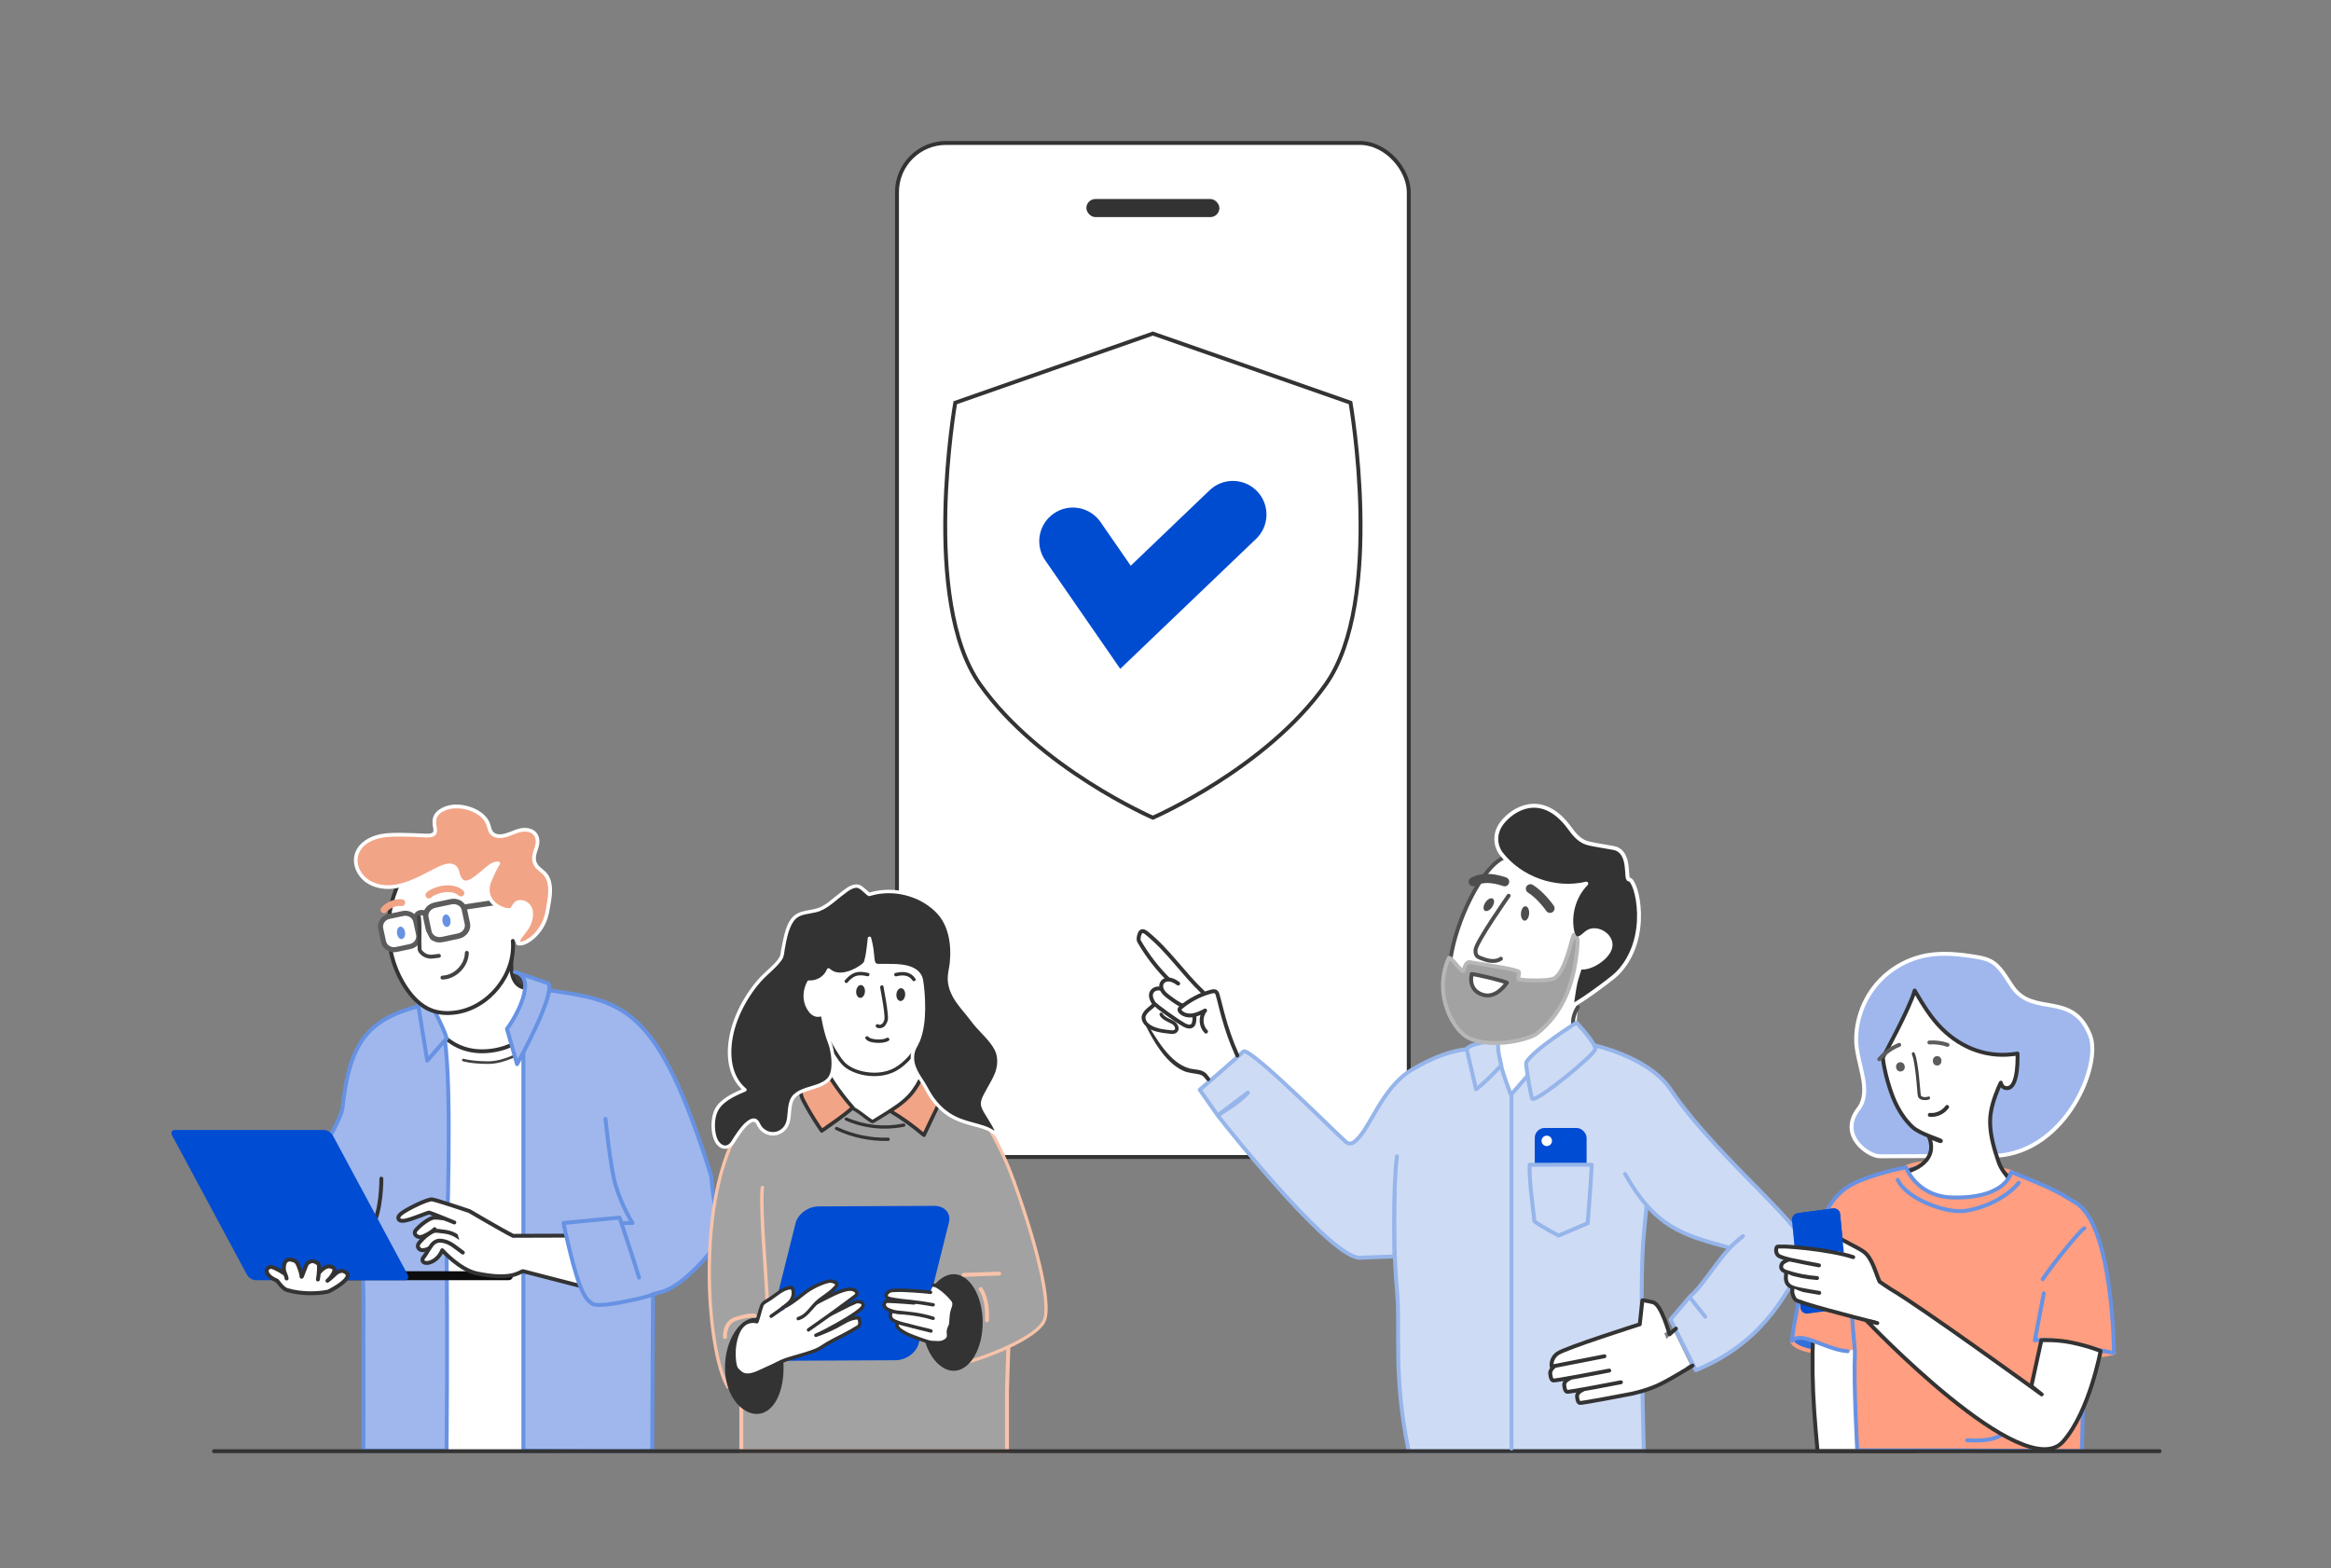 <?xml version="1.0" encoding="UTF-8"?>
<svg id="Layer_1" data-name="Layer 1" xmlns="http://www.w3.org/2000/svg" viewBox="0 0 1786.36 1201.9">
  <rect x="0" y="0" width="1786.36" height="1201.9" fill="#808080" stroke="none"/>
  <defs>
    <style>
      .cls-1 {
        fill: #004cd1;
      }

      .cls-2, .cls-3, .cls-4 {
        stroke: #4d4d4d;
      }

      .cls-2, .cls-3, .cls-4, .cls-5, .cls-6, .cls-7, .cls-8, .cls-9, .cls-10, .cls-11, .cls-12, .cls-13, .cls-14, .cls-15, .cls-16, .cls-17, .cls-18, .cls-19, .cls-20, .cls-21, .cls-22, .cls-23, .cls-24, .cls-25 {
        stroke-linecap: round;
        stroke-linejoin: round;
      }

      .cls-2, .cls-4, .cls-26, .cls-27, .cls-5, .cls-6, .cls-8, .cls-9, .cls-10, .cls-12, .cls-28, .cls-14, .cls-15, .cls-16, .cls-17, .cls-18, .cls-29, .cls-22, .cls-23, .cls-30, .cls-24, .cls-25 {
        stroke-width: 3px;
      }

      .cls-2, .cls-27, .cls-12, .cls-13, .cls-31, .cls-19, .cls-20, .cls-21, .cls-23, .cls-24 {
        fill: #fff;
      }

      .cls-3 {
        stroke-width: 7px;
      }

      .cls-3, .cls-4, .cls-7, .cls-8, .cls-10, .cls-11, .cls-14, .cls-15 {
        fill: none;
      }

      .cls-26 {
        stroke: #b7b7b7;
      }

      .cls-26, .cls-27, .cls-28, .cls-29, .cls-30 {
        stroke-miterlimit: 10;
      }

      .cls-26, .cls-28, .cls-32 {
        fill: #a2a2a2;
      }

      .cls-33 {
        fill: #6792e3;
      }

      .cls-27, .cls-5, .cls-15, .cls-17, .cls-24 {
        stroke: #333;
      }

      .cls-5, .cls-34, .cls-16 {
        fill: #ff9e80;
      }

      .cls-6 {
        fill: #3370da;
        stroke: #ff9e80;
      }

      .cls-7 {
        stroke: #f2a486;
        stroke-width: 5.17px;
      }

      .cls-8, .cls-16, .cls-18, .cls-30 {
        stroke: #6792e3;
      }

      .cls-9, .cls-13, .cls-29 {
        stroke: #fff;
      }

      .cls-9, .cls-35 {
        fill: #333;
      }

      .cls-10, .cls-11, .cls-20, .cls-21 {
        stroke: #5c5c5c;
      }

      .cls-11, .cls-20 {
        stroke-width: 4.13px;
      }

      .cls-12, .cls-28, .cls-14 {
        stroke: #f8c3aa;
      }

      .cls-13 {
        stroke-width: .74px;
      }

      .cls-36 {
        fill: #4d4d4d;
      }

      .cls-37 {
        fill: #5c5c5c;
      }

      .cls-17, .cls-18, .cls-29, .cls-30 {
        fill: #9fb7ed;
      }

      .cls-38 {
        fill: #0d0c0c;
      }

      .cls-19 {
        stroke-width: 2px;
      }

      .cls-19, .cls-23 {
        stroke: #424242;
      }

      .cls-39 {
        fill: #424242;
      }

      .cls-21 {
        stroke-width: 3.87px;
      }

      .cls-40 {
        fill: #004cd3;
      }

      .cls-41 {
        fill: #f2a486;
      }

      .cls-22 {
        fill: #cedbf5;
      }

      .cls-22, .cls-25 {
        stroke: #96b5ea;
      }

      .cls-42 {
        fill: #f8c3aa;
      }

      .cls-25 {
        fill: #b8ccd4;
      }
    </style>
  </defs>
  <path class="cls-6" d="M1541.32,898.29s-27.42-7.76-50.66-7.76-30.03,4.25-30.03,4.25l-17.83,26.2,100.76,9.62,19.23-4.01-21.46-28.3Z"/>
  <path class="cls-6" d="M1620.04,1036.96s-6.44,2.12-22.02,2.68c-15.58.56-19.93-2.34-19.93-2.34l-17.25-12.58,15.58-7.23,43.62,19.48Z"/>
  <path class="cls-6" d="M1433.4,1039.19l-42.52-3.12c-17.25-2.78-17.61-8.29-17.61-8.29,0,0,4.48-15.3,8.38-14.74,3.9.56,36.98,1.31,37.13,3.99s14.62,22.16,14.62,22.16Z"/>
  <path class="cls-29" d="M1440.18,886.3c-8.74-.47-31.5-16.05-15.94-36.39,10.92-14.27-1.94-35.55-1.78-53.51.14-15.17,5.72-30.24,15.51-41.84,9.79-11.6,23.7-19.64,38.63-22.33,12.29-2.21,24.93-.89,37.26,1.12,3.97.65,8,1.39,11.56,3.26,7.83,4.13,11.86,12.8,16.98,20.02,16.33,23.06,45.79,2.61,59.4,37.07,8.86,22.42-18.23,88.85-71.78,92.2l-89.85.4Z"/>
  <path class="cls-24" d="M1527.24,845.67c-3.15,10.93-3.6,22.45,4.59,45.57,6.16,17.38,47.14,47.05,47.14,47.05l-29.54,24-94.38-.47,4.41-63.15s27.5-5.75,18.76-27.57c0,0,9.1,4.28,9.21,3.43.1-.77-15.98-5.19-21.93-10.77-5.95-5.58-10.16-12.39-13.37-19.35-4.11-8.93-8.36-24.52-9.24-33.77,0,0,20.82-38.13,24.41-51.41,6.13,10.39,12.37,20.9,20.97,29.36,15.75,15.5,36.06,22.72,57.83,18.94,0,0,1.19,25.06-7.21,26.44-4.79.79-5.55-4.1-5.55-4.1,0,0-3.51,6.82-6.1,15.8Z"/>
  <g>
    <g>
      <path class="cls-31" d="M1477.99,841.62c-2.2.84-5.72.67-6.96-1.33-.62-1-1.58-25.17-4.81-32.61"/>
      <path class="cls-39" d="M1477.68,840.5c-1.51.54-3.53.74-4.95-.15-.28-.17-.51-.37-.7-.65-.03-.04.12.33.05.1-.06-.21-.08-.43-.12-.65,0,.06-.07-.57-.09-.81-.05-.47-.1-.94-.14-1.4-.11-1.14-.21-2.27-.31-3.41-.54-6.1-1.08-12.22-2.1-18.27-.47-2.77-1-5.57-2.11-8.16-.58-1.37-2.58-.19-2,1.17,1,2.34,1.43,4.98,1.85,7.47.56,3.29.95,6.61,1.3,9.93.32,3.04.58,6.08.85,9.13.16,1.78.17,3.69.59,5.44.8,3.37,5.96,3.41,8.49,2.51,1.4-.5.8-2.74-.62-2.24h0Z"/>
    </g>
    <ellipse class="cls-37" cx="1484.42" cy="813.05" rx="3.6" ry="3.32" transform="translate(630.86 2274.55) rotate(-88.42)"/>
    <ellipse class="cls-37" cx="1456.36" cy="817.81" rx="3.32" ry="3.56" transform="translate(-110.69 239.74) rotate(-9.07)"/>
    <path class="cls-15" d="M1478.9,854.53c5.07.5,10.34-1.91,13.26-6.08"/>
  </g>
  <path class="cls-10" d="M1478.57,799.05c4.7-.31,9.46.31,13.92,1.83"/>
  <path class="cls-10" d="M1455.46,800.87c-5.88,2.39-11.17,6.21-15.28,11.05"/>
  <path class="cls-27" d="M1511.7,990.95l-120.07-10.65c-4.19,62.96-2.98,86.53,1.27,132.03h76.19l42.61-121.38Z"/>
  <g>
    <polygon class="cls-34" points="1556.82 1065.19 1586.43 1017.49 1558.46 966.72 1427.2 1021.33 1426.65 1080.51 1501.62 1075.86 1556.82 1065.19"/>
    <path class="cls-16" d="M1415.95,1035.72c-9.56-.63-20.68-6.13-29.83-9.07-9.89-3.18-12.85,1.13-12.85,1.13,0,0,.75-7.68,1.51-11.57,4.72-24.39,8.54-49.55,17.83-72.45,10.22-25.2,17.91-33.35,36.34-40.21,16.22-6.04,31.69-8.77,31.69-8.77,0,0,8.06,22.65,36.2,23.11,41.51.68,44.49-19.6,44.49-19.6,0,0,24.8,10.08,30.22,12.76,10.16,5.03,8.87,4.76,18.96,10.68,29.03,17.07,29.53,115.23,29.53,115.23.01.32-18.35-3.61-29.1-6.24-19.56-4.79-28.01-3.56-31.53-3.47l6.87-35.92"/>
    <path class="cls-16" d="M1596.28,1049.08c.06,20.34-.29,61.17-1.13,63.15l-93.89-.55h-77.94s-2.87-50.42-1.82-74.55c.3-6.82-6.78-48.44.9-81.2"/>
    <path class="cls-16" d="M1565.4,980.53c8.64-12.85,28.88-37.76,31.92-39.03"/>
    <path class="cls-5" d="M1412.63,955.1c-1.66-5.86-4.95-11.14-9.3-14.96"/>
    <path class="cls-8" d="M1454.32,904.33c6.48,14.39,36.73,25.78,51.16,23.85,14.43-1.93,31.74-9.72,41.6-21.53"/>
    <path class="cls-16" d="M1552.36,1078.12c-4.81,10.16-12.07,19.46-21.81,23.42-7.27,2.96-15.25,2.71-23,2.42"/>
  </g>
  <g>
    <rect class="cls-24" x="687.4" y="109.57" width="392.21" height="777.23" rx="37.64" ry="37.64"/>
    <rect class="cls-35" x="832.54" y="152.54" width="101.94" height="13.86" rx="6.93" ry="6.93"/>
    <g>
      <g>
        <path class="cls-27" d="M883.51,626.75s-87.09-37.86-132.53-102.23c-45.44-64.37-18.93-215.83-18.93-215.83l151.46-53.01,151.46,53.01s26.51,151.46-18.93,215.83c-45.44,64.37-132.53,102.23-132.53,102.23Z"/>
        <path class="cls-35" d="M883.51,627.72c-.13,0-.26-.03-.39-.08-.22-.1-22.16-9.7-49.36-27.05-25.12-16.03-60.01-42.13-83.57-75.51-10.45-14.8-17.95-35.42-22.29-61.28-3.46-20.63-4.94-44.64-4.39-71.35.94-45.46,7.52-83.54,7.59-83.92.06-.34.3-.63.63-.75l151.46-53.01c.21-.07.43-.07.64,0l151.46,53.01c.33.12.57.4.63.75.07.38,6.65,38.46,7.59,83.92.55,26.72-.93,50.72-4.39,71.35-4.34,25.86-11.84,46.47-22.29,61.28-13.01,18.42-38.06,46.48-83.57,75.51-27.2,17.35-49.14,26.96-49.36,27.05-.12.05-.25.08-.39.08ZM732.9,309.41c-.81,4.86-6.59,40.77-7.46,83.1-.86,41.74,3.01,98.42,26.33,131.45,12.9,18.28,37.77,46.12,83,74.98,25.11,16.02,45.69,25.4,48.73,26.76,3.04-1.36,23.63-10.74,48.73-26.76,24.96-15.93,59.63-41.87,83-74.98,12.87-18.23,27.88-55.84,26.33-131.45-.87-42.33-6.65-78.24-7.46-83.1l-150.6-52.71-150.6,52.71Z"/>
      </g>
      <path class="cls-1" d="M858.52,512.69l-57.52-83.21c-8.1-11.71-5.17-27.77,6.54-35.86,11.71-8.1,27.76-5.17,35.86,6.54l23.14,33.48,60.44-57.86c10.28-9.84,26.6-9.49,36.44.8,9.84,10.28,9.49,26.6-.8,36.44l-104.12,99.66Z"/>
    </g>
  </g>
  <polygon class="cls-31" points="898.56 735.34 929.93 776.19 903.96 773.41 898.56 735.34"/>
  <polygon class="cls-31" points="1107.91 743.36 1126.15 689.39 1144.39 661.67 1164.81 650 1235.57 683.55 1246.51 725.13 1211.49 761.6 1199.76 799.04 1144.39 859.35 1129.8 813.39 1143.66 775.46 1107.91 743.36"/>
  <rect class="cls-31" x="614.17" y="776.67" width="132.19" height="116.75"/>
  <polygon class="cls-31" points="308.35 679.5 315.13 655.78 391.96 653.52 414.56 695.32 402.51 719.05 382.17 726.96 308.35 679.5"/>
  <g>
    <polygon class="cls-31" points="950.98 819.34 928.24 760.07 888.79 759.61 877.76 783.88 891.41 801.63 915.32 821.22 923.92 824.64 930.24 837.52 950.98 819.34"/>
    <g>
      <path class="cls-22" d="M1070.59,871.75c-1.3,18.64-4.12,72.53,0,117.53,2.78,30.41-3.23,64.41,9,123.16h180.17s-3.79-128.04-.1-165.47c3.77-38.26,8.36-86.31,8.36-86.31"/>
      <path class="cls-22" d="M1070.59,886.31c-3.23,22.2-2,76.74-2,76.74l-25.08.94c-20.31,4.28-100.62-96.57-110.33-109.03l23.07-17.46c-4.58,6.27-23.07,17.46-23.07,17.46l-13.78-19.67s24.97-21.33,33.78-29.52c7.4-.53,66.13,58.46,78.12,69.39,1.63,1.48,4.06,1.72,5.9.51,12.47-8.19,20.68-41.57,45.15-55.97,15.67-9.22,29.53-14.24,42.09-15.59,5-.53,24.11,1.98,24.78,6.97,1.29,9.69,8.7,28,8.7,28,7.39-7.97,30.42-36.91,40.84-40.02,10.35-3.09,62.93,8.38,81.39,35.84,37.04,55.1,112,111.13,104.4,127.09-18.13,38.06-39.11,69.3-84.92,88.27l-19.46-38.88,14.61-17.23,12.02,15.11-12.02-15.11c12.89-11.15,24.12-34.47,40.94-46.66l-10.38,8.86c-37.21-10.02-57.08-16.1-79.95-56.48"/>
      <g>
        <path class="cls-24" d="M890.39,758.36c-3.38-2.32-12.54.97-6.22,10.49,1.12,1.68,16.76,13.1,23.41,16.82,2.03,1.14,4.87,1.89,6.45.18.62-.67.89-1.58,1.06-2.47.48-2.42.4-4.94-.21-7.33"/>
        <path class="cls-24" d="M922.03,760.7c-15.55-14.75-26.65-32.14-43.35-45.57-1.21-.98-2.94-1.98-4.2-1.05-1.37,1.01-2.46,5.78-1.61,7.26,6.56,11.48,14.79,22,24.35,31.13"/>
        <path class="cls-24" d="M902.89,753.89c-1.87-1.31-3.86-2.58-6.11-2.98-2.25-.4-4.83.27-6.1,2.18-1.26,1.89-.9,4.51.28,6.45,1.18,1.94,3.04,3.36,4.86,4.73,2.63,1.98,6.93,5.21,10.01,6.36"/>
        <g>
          <path class="cls-31" d="M877.76,783.88c7.39,13.53,18.52,33.03,33.5,36.66,4.36,1.06,9.89.57,12.66,4.1l2.02,2.57"/>
          <path class="cls-35" d="M878.41,783.53c7.98,12.69,17.91,31.23,33.17,35.42,3.89.99,9.34.56,12.77,3.83.98.94,1.94,2.45,2.78,3.51,1.13,1.55-1.1,3.33-2.36,1.85,0,0-1.35-1.64-1.35-1.64-1.07-1.52-2.36-2.5-4.31-2.97-3.72-.9-8.78-.99-12.59-2.92-9.33-4.39-15.89-12.96-21.26-21.39-3.01-4.86-5.67-9.89-8.14-14.99-.38-.8.79-1.5,1.29-.7h0Z"/>
        </g>
        <path class="cls-24" d="M924.24,790.69c-4.23-4.14-4.55-11.62-.7-16.11-2.97,1.53-6.01,3.07-9.31,3.61s-6.97-.09-9.35-2.43c-.63-.62-1.19-1.51-.92-2.35.16-.49.56-.85.96-1.19,6.75-5.71,14.78-9.89,23.32-12.15,1.33-.35,2.95-.59,3.91.39.45.45.66,1.08.85,1.68,2.32,7.19,5.27,24.85,15.21,46.9"/>
        <g>
          <path class="cls-31" d="M884.19,770.37c-2.92,2.78-8.28,6.03-7.85,10.04.37,3.49,3.42,6.1,6.6,7.57,4.31,1.98,9.13,2.52,13.85,3.04,1.56.17,3.37.25,4.43-.9,1.55-1.69.17-4.46-1.63-5.9s-8.52-3.44-9.69-6.71"/>
          <path class="cls-35" d="M885.22,771.45c-2.68,2.61-6.06,4.35-7.32,7.68-.72,5.9,7.22,8.6,12,9.53,2.42.48,4.97.76,7.46,1.03,2.04.28,3.79-.28,2.97-2.32-.33-.87-1.09-1.81-1.85-2.3-2.09-1.22-4.69-2.19-6.8-3.67-1.27-.85-4.68-3.81-2.25-5.14.69-.26,1.46.11,1.7.8.26.72,1.09,1.52,2.05,2.16,2.58,1.92,6.3,2.55,8.47,5.16,3.48,4.25.91,8.82-4.53,8.05-7.72-.92-17.44-1.52-21.55-9.36-.65-1.45-.96-3.16-.5-4.72,1.29-4.13,5.4-6.45,8.09-9.08,1.47-1.34,3.48.81,2.05,2.19h0Z"/>
        </g>
      </g>
      <path class="cls-2" d="M1207.6,791.05c-5.57-8.9,1.63-19.07,1.63-19.07"/>
      <path class="cls-4" d="M1156.07,656.49c-20.71,1.32-54.08,73.94-43.48,105.74,3.63,10.9,7.19,22.59,16.36,29.5"/>
      <path class="cls-9" d="M1203.31,635.21c3.72,5.2,8.03,9.9,14.27,11.3,6.24,1.4,11.85,2.12,18.84,3.43,14.05,2.64,8.75,24.26,11.95,24.14,5.82-.23,17.7,45.29-9.12,72.28-4.54,4.57-35.21,26.9-34.67,23.93.54-2.97,1.82-13.41,2.86-17.48,1.06-4.15,3.51-11.4,3.51-11.4,6.87,1.82,21.71-7.05,23.19-15.75,1.53-9.03-11.29-16.44-18.35-10.6-2.84,2.35-6.72,6.25-9.22,3.54-.55-.6-.81-1.4-1.03-2.18-3.8-13.59.2-29.08,10.11-39.13-23.85,5.7-50.66-3.84-65.54-23.33-2.04-2.67-7.74-13.75,2.49-25.06,10.69-11.83,31.61-20.33,50.68,6.31Z"/>
      <ellipse class="cls-36" cx="1140.92" cy="693.35" rx="5.54" ry="3.14" transform="translate(-70.59 1254.32) rotate(-56.13)"/>
      <ellipse class="cls-36" cx="1168.7" cy="700.16" rx="5.54" ry="3.14" transform="translate(381.74 1812.26) rotate(-85.64)"/>
      <g>
        <polygon class="cls-31" points="1267.98 1003.61 1259.11 1019.36 1211.29 1036.7 1190.62 1054.29 1214.66 1066.83 1225.34 1071.77 1272.21 1061.03 1295.23 1045.78 1282.43 1019.58 1277.29 1026.4 1267.98 1003.61"/>
        <g>
          <path class="cls-24" d="M1297.07,1046.72s-16.79,10.59-26.23,14.97-20.51,6.63-20.51,6.63c0,0-38.65,7.51-39.76,7.01-1.11-.5-1.6-1.5-1.99-4.76-.39-3.25,4-5.09,4-5.09"/>
          <path class="cls-24" d="M1202.91,1056.55s-4.57,1.91-4.16,5.3c.41,3.39.91,4.43,2.07,4.95,1.16.52,41.37-7.3,41.37-7.3"/>
          <path class="cls-24" d="M1192.36,1046.27s-4.76,3.18-4.33,6.7.95,4.61,2.15,5.15,43.04-7.59,43.04-7.59"/>
          <path class="cls-24" d="M1229.55,1039.57l-40.4,7.88s-1.26-5.78,4.42-9.98c5.68-4.2,63.06-22.4,63.06-22.4l2-18.39s2,0,8.31,1.58c6.31,1.58,12.48,24.5,12.48,24.5l4.91-4.37"/>
        </g>
      </g>
      <path class="cls-22" d="M1222.56,804.03c-.2,4.29-44.86,40.78-48.25,38.19-1.09-.83-5.27-26.98-4.8-27.79,5.63-9.86,38.67-30.57,38.67-30.57,0,0,14.6,15.59,14.38,20.17Z"/>
      <path class="cls-22" d="M1148.94,797.99c-6.06-.01-21.59,1.46-24.95,6.06l7.15,30.83c6.2-4.1,19.38-18.29,19.38-18.29,0,0-4.37-15.96-1.58-18.6"/>
      <path class="cls-26" d="M1110.15,734.48c1.19-2.78,11.42,13.85,11.84,8.82.18-2.13,2.03-6.18,4.09-5.81,12.37,2.18,30.42,4.35,37.46,7.1,1.49.58-.56,4.9.15,5.89s23.15,2.05,27.73-.79c8.11-5.03,12.67-28.59,14.58-33.08.07-.17.81,2.37,1.54,2.46s1.43-.27,1.44,1.75c.04,7.81-2.14,21.21-3.99,28.14-1.87,6.99-7.57,28.08-27.29,43.33-5.36,4.15-33.52,11.87-52.15,3.33-10.79-4.95-27.82-32.27-15.4-61.13Z"/>
      <path class="cls-2" d="M1156.13,686.6s-25,35.55-25.37,41.53c-.34,5.48,2.54,5.56,6.19,7,5.19,2.04,10.31,1.91,13.27-.28"/>
      <path class="cls-2" d="M1154.82,753.2c-4.56-1.87-22.64-6.21-26.99-6.61-1.67,7.95,1.53,14.15,9.41,16.11,10.05,2.5,17.57-9.5,17.57-9.5Z"/>
      <rect class="cls-40" x="1176.16" y="864.58" width="39.73" height="75.98" rx="7.63" ry="7.63"/>
      <path class="cls-22" d="M1172.18,892.78c0,16.4,2.23,28.06,3.7,43.38,5.89,4.29,18.54,10.92,18.54,10.92l22.31-9.5s2.45-31.18,3.13-44.8c-2.71-.02-2.7-.14-47.68,0Z"/>
      <circle class="cls-31" cx="1185.36" cy="874.46" r="4"/>
    </g>
  </g>
  <g>
    <polygon class="cls-31" points="409.73 780.63 324.17 790.23 312.94 1111.86 431.81 1111.86 431.81 799.55 409.73 780.63"/>
    <g>
      <g>
        <path class="cls-18" d="M342.21,955.74c.85,76.31,0,156.12,0,156.12h-63.69s.18-50.33,0-89.97c-.07-15.46,1.22-46.24-3.55-73.31-4.83-27.47-54.49-9.73-54.49-9.73.83-18.61,40.5-75.92,41.99-89.57,5.56-51.01,19.27-70.39,67.8-80.1l10.42,26.89c6.15,38.14,1.52,159.67,1.52,159.67"/>
        <path class="cls-39" d="M400.61,746.31c-2.67-.34-5.36-.5-8.04-.47-.32,5.88.17,11.8,1.46,17.54.11.5.24,1.03.57,1.43.57.7,1.58.84,2.49.86,2.7.04,5.36-.59,7.99-1.21,1.43-.34,3-.77,3.8-2,.38-.58.54-1.27.65-1.96.76-4.66-.64-9.63-3.71-13.22-.21.05-.39.22-.44.43"/>
        <path class="cls-24" d="M392.21,734.36s-4.09,23.82,13.6,22.96c19.19-.93,15.79,5.88,15.79,5.88,0,0-8.33,39.47-48.22,42.47-35.4,2.66-46.7-31.35-46.7-31.35l65.53-39.96"/>
        <path class="cls-17" d="M292.25,903.42s.3,25.82-7.57,37.32"/>
        <path class="cls-18" d="M342.18,796.07c.19-2.63-8.67-20.42-11.9-26.89l-11.64-10.12,8.76,53.9,14.78-16.9Z"/>
        <path class="cls-24" d="M393.03,721.24c2.13,25.85-18.57,51.5-44.28,54.87-6.16.81-12.57.46-18.36-1.81-7.81-3.06-13.93-9.38-18.71-16.27-17.27-24.92-18.65-59.89-3.42-86.11"/>
        <g>
          <path class="cls-21" d="M303.72,727.76l10.59-2.23c4.48-.94,7.39-5.17,6.48-9.39l-2.16-9.99c-.91-4.22-5.32-6.91-9.8-5.96l-10.59,2.23c-4.48.94-7.39,5.17-6.48,9.39l2.16,9.99c.91,4.22,5.32,6.91,9.8,5.96Z"/>
          <path class="cls-11" d="M325.33,700.17c-2.12-1.69-6.28-.01-6.44,2.6"/>
          <line class="cls-11" x1="389.33" y1="690.28" x2="356.31" y2="695.22"/>
          <path class="cls-20" d="M338.96,720.12l12.28-2.61c4.72-1,7.84-5.28,6.94-9.51l-2.35-10.99c-.9-4.22-5.5-6.86-10.23-5.85l-12.28,2.61c-4.72,1-7.84,5.28-6.94,9.51l2.35,10.99c.9,4.22,5.5,6.86,10.23,5.85Z"/>
        </g>
        <path class="cls-7" d="M353.24,684.54c-4.82-4.43-14.16-4.49-22.12-.29-.92.48-1.66,1.17-2.43,1.8"/>
        <path class="cls-7" d="M307.91,691.87c-5.08-.44-10.31,1.67-13.66,5.52"/>
        <path class="cls-23" d="M357.77,730.34c-.19,9.79-8.9,18.63-18.68,18.98"/>
        <path class="cls-19" d="M401.1,805.81s-13.81,8.67-26.83,8.67-19.22-1.98-19.22-1.98"/>
        <polygon class="cls-31" points="364.07 930.3 330.61 920.49 338.52 958.28 368.33 970.9 364.07 930.3"/>
        <path class="cls-13" d="M403.38,697.86c0,6.76-4.03,12.24-9,12.24s-5.28-5.48-5.28-12.24.31-12.24,5.28-12.24,9,5.48,9,12.24Z"/>
        <ellipse class="cls-33" cx="342.2" cy="705.68" rx="3.11" ry="4.82" transform="translate(-84.54 47.67) rotate(-7.09)"/>
        <ellipse class="cls-33" cx="307.39" cy="715.02" rx="3.11" ry="4.82" transform="translate(-85.96 43.44) rotate(-7.09)"/>
        <path class="cls-23" d="M321.05,702.94c.93,9.04,0,16.34.55,25.04.04.63,1.59,3.13,4.71,4.48,3.57,1.55,6.11.51,10.05.18"/>
        <g>
          <path class="cls-41" d="M381.79,661.86c-8.37-1.77-26.13,28.14-31.19,6.74-4.76-20.1-38.72,24.2-67.93,7.5-7.3-4.18-11.88-13.35-9.35-21.38,2.9-9.23,13.44-13.88,23.1-14.58,9.65-.69,19.33-.24,29,.25,17.87.9-2-11.94,14.56-20.21,11.09-5.54,31.33.65,34.53,12.62.49,1.83.81,3.79,1.95,5.31,1.93,2.59,5.64,3.13,8.82,2.6,4.58-.76,8.71-3.25,13.23-4.33,4.52-1.08,10.17-.19,12.3,3.94,4.23,8.18-4.27,13.03-.76,21.54,1.29,3.12,4.51,4.9,6.93,7.25,7.19,6.98,4.13,19.6,2.51,29.49-2.67,16.31-17.81,26.85-22.75,24.32.36-4.69,5.89-8.88,7.87-13.14,1.98-4.26,3.46-9.24,1.67-13.59-1.78-4.35-8.17-6.78-11.37-3.32-1.13,1.22-1.66,2.9-2.82,4.08-2.71,2.74-24.43-4.16-16.67-22.31,4.38-10.24,6.36-12.8,6.36-12.8Z"/>
          <path class="cls-31" d="M382.17,660.49c-4.33-.83-8.56,3.18-11.6,5.7-2.07,1.71-4.09,3.5-6.24,5.11-1.74,1.31-3.67,2.7-5.73,3.34-1.67.52-2.99.42-4.2-.87-1.78-1.9-1.98-4.61-2.83-6.94-1.35-3.67-4.37-5.39-8.21-4.86-4.59.63-8.93,3.1-12.99,5.18-5.43,2.78-10.83,5.68-16.54,7.87s-12.17,3.86-18.54,3.45c-7.19-.46-14.57-3.71-18.48-9.97-2.14-3.42-3.3-7.65-2.54-11.67s3.17-7.37,6.38-9.78c7.63-5.71,17.47-5.82,26.58-5.82,5.74,0,11.48.27,17.21.56,2.85.14,6.75.53,9.07-1.55,1.53-1.38,1.54-3.44,1.29-5.33-.28-2.08-.79-4.14-.49-6.26.92-6.52,9.28-8.96,14.86-9.07,6.84-.13,14.32,2.09,19.47,6.73,2.58,2.32,4.01,4.96,4.85,8.29.55,2.18,1.34,4.3,3.15,5.75,1.65,1.32,3.75,1.89,5.84,1.99,4.99.24,9.52-2.35,14.11-3.88,3.64-1.21,8.48-1.87,11.65.89,2.94,2.57,2.61,6.72,1.51,10.05s-2.4,6.59-1.82,10.2c.34,2.16,1.26,4.13,2.7,5.77,1.5,1.71,3.42,2.97,5.08,4.52,2.91,2.73,4.11,6.52,4.36,10.43.27,4.37-.38,8.75-1.1,13.04s-1.27,8.23-2.92,12.09c-2.68,6.28-7.55,12.34-13.77,15.39-.94.46-1.96.84-3,1.01-.2.03-.75.07-1.11.04-.06,0-.69-.17-.69-.17l.71,1.23c.2-2.03,1.5-3.84,2.68-5.42,1.36-1.81,2.88-3.5,4.1-5.41,2.57-4,4.21-9.53,3.3-14.27-.74-3.9-3.8-7.11-7.75-7.85-1.76-.33-3.63-.17-5.19.75-1.95,1.15-2.66,3.22-3.97,4.93-.51.67-.07.14-.23.25-.29.21.07,0-.07.04-.12.04-.24.07-.36.1-.35.07.15.02-.32.04-.94.03-1.44-.02-2.26-.19-2.2-.45-4.28-1.35-6.18-2.54-4.66-2.95-7.47-7.92-6.58-13.51.38-2.41,1.35-4.63,2.33-6.85s1.94-4.29,3.01-6.38c.7-1.36,1.39-2.83,2.32-4.05,1.11-1.45-1.36-2.88-2.46-1.44-.75.98-1.31,2.13-1.88,3.21-1.97,3.73-3.93,7.66-5.28,11.66-2.08,6.14-.91,12.67,3.81,17.25,3.24,3.14,8.03,5.64,12.62,5.71.78.01,1.59-.07,2.32-.38,1.43-.6,2.15-2.18,2.9-3.43.98-1.63,2.25-2.62,4.23-2.48,1.76.13,3.47,1.08,4.63,2.39,3.6,4.03,1.23,11.3-1.23,15.32-2.54,4.14-6.84,7.44-7.36,12.56-.05.46.3,1.03.71,1.23,2.07,1,4.42.5,6.46-.34,2.97-1.22,5.61-3.18,7.92-5.38,2.8-2.67,5.19-5.84,6.99-9.26,2.05-3.89,3.09-7.95,3.83-12.25,1.4-8.15,3.68-18.04-.76-25.66-1.07-1.84-2.54-3.31-4.16-4.66-1.74-1.45-3.75-2.86-4.77-4.95-1.76-3.59-.52-7.2.7-10.71,1.29-3.72,1.75-7.34,0-11-1.87-3.89-6.26-5.45-10.34-5.4-5.06.07-9.49,2.72-14.22,4.14-2.22.67-4.58,1.09-6.87.52-2.35-.59-3.62-2.13-4.28-4.41-.55-1.9-.93-3.75-1.86-5.51-.78-1.49-1.83-2.85-2.99-4.06-2.53-2.62-5.72-4.54-9.07-5.93-6.51-2.7-14.53-3.72-21.27-1.24-3.33,1.23-6.75,3.33-8.56,6.48-1.33,2.31-1.54,4.96-1.22,7.55.23,1.83.92,4.07.41,5.52-.02.04-.21.37-.34.49s-.65.4-1.04.52c-1.52.47-3.19.41-4.76.35-6.03-.23-12.04-.6-18.07-.62-5.35-.02-10.87-.04-16.14,1-8.02,1.58-16.22,6.03-19.3,14.01-3.24,8.42,1.1,18.02,8.17,22.99,5.66,3.98,12.96,5.44,19.78,4.87,12.96-1.07,24.08-8.16,35.53-13.63,2.06-.98,4.15-1.93,6.36-2.52,1.61-.43,3.05-.65,4.47-.13.19.07-.1-.07.19.09.15.08.3.17.45.27.26.17-.06-.09.23.18.15.14.29.28.43.44.34.38.81,1.29,1.03,1.94.91,2.73,1.37,5.53,3.34,7.76,3.45,3.89,8.58,1.55,12.11-.88,4.4-3.04,8.12-7,12.62-9.9.82-.53,1.75-1.07,2.54-1.35.19-.06.37-.13.56-.18.08-.02.69-.14.44-.11.17-.02.35-.02.52-.03.08,0,.17,0,.25,0,.41.02-.28-.06.11.02,1.79.34,2.56-2.4.76-2.75Z"/>
        </g>
        <g>
          <g>
            <path class="cls-38" d="M391.8,975.08h0c-.59-.45-1.32-.69-2.06-.69h-173.87c-3.06,0-4.6,3.7-2.43,5.87h0c.64.64,1.52,1.01,2.43,1.01h173.87c3.3,0,4.7-4.2,2.06-6.19Z"/>
            <path class="cls-40" d="M195.94,981.27h114.38c2.42,0,3.33-1.98,2.03-4.39l-57.19-106.36c-1.3-2.42-4.34-4.39-6.76-4.39h-114.38c-2.42,0-3.33,1.98-2.03,4.39l57.19,106.36c1.3,2.42,4.34,4.39,6.76,4.39Z"/>
          </g>
          <g>
            <path class="cls-24" d="M244.33,975.76c.54-.47,4.87-6.29,9.28-4.87,1.9.61,2.56,1.19,2.68,1.68.56,2.38-3.14,7.36-5.36,9.13,0,0,3.69-2.85,5.12-4.34,6.4-6.67,10.3-.92,10.4-.51,1.26,5.03-14.2,13.02-15.34,13.25-8.39,1.66-20.3,1.88-31.05-1.25-3.57-1.04-7.62-7.16-7.62-7.16-10.16-4.09-9.42-10.32-4.65-10.68,3.66.82,10.08,4.91,11.29,6"/>
            <path class="cls-24" d="M231.16,978.49c.81-.91,3.39-9.18,4.27-9.97,4.4-3.93,7.17-.42,8.54.09.94.35.4,8.48-.35,12.14"/>
            <path class="cls-24" d="M219.65,979.97c-.57-3.29-2.17-4.77-2.12-7.96.18-10.53,9.04-5.3,9.31-5,1.77,1.97,2.3,4.51,3.04,6.32q.73,1.8,1.27,5.16"/>
          </g>
        </g>
        <path class="cls-30" d="M505.87,990.55c19.43-4.4,43.05-36.34,45.59-39.58,2.02-2.58-3.89-19.7-6.5-49.83-41.26-131.73-67.33-133.94-126.73-142.43l-17.14,30.16v322.99s98.13,1.04,98.72,0l.61-119.83,5.44-1.48Z"/>
        <path class="cls-18" d="M464,857.59s3.73,37.22,7.74,50.76c4.95,16.71,13,29.09,13,29.09h-7.78"/>
        <g>
          <path class="cls-24" d="M352.2,948.81c-5.93-4.2-8.98-4.47-15.95-5.29-1.3-.15-2.64-.24-3.91.11-1.01.28-1.94.83-2.84,1.42-2.92,1.91-5.58,4.31-7.89,7.09-.65.79-1.31,1.68-1.38,2.76-.15,2.15,2.14,3.58,4.04,3.37,1.9-.21,6.65-1.47,7.67-4.23"/>
          <path class="cls-24" d="M352.94,938.68c-6.69-4.21-9.13-4.45-16.99-5.27-1.47-.15-2.97-.24-4.41.11-1.14.28-2.19.83-3.2,1.42-3.29,1.92-6.3,4.32-8.9,7.1-.74.79-1.48,1.69-1.56,2.76-.17,2.15,2.41,3.58,4.56,3.37s7.8-3.13,10.64-6.03"/>
          <path class="cls-24" d="M348.16,937.02s-18.43-7.55-19.27-7.61c-1.16-.09-13.52,5.45-19.02,6.27-1.68.25-3.85.14-4.47-1.44-.6-1.54.82-3.07,2.13-4.1,4.57-3.59,20.32-11.23,23.61-10.8s28.6,8.95,28.6,8.95c0,0,25.67,15.13,33.42,18.96l46.72-.16,4.71,17.19,6.3,23.01-50.2-12.97c-3.44,1.22-9.41,7.05-35.09,1.77-13.34-2.75-26.71-17.8-26.71-17.8,0,0-2.13,6.42-8.52,9.02-4.25,1.73-6.75.21-6.62-1.69.07-.95.65-1.75,1.23-2.45,2.05-2.46,5.15-9.04,7.74-10.74.8-.52,1.62-1.01,2.52-1.26,1.13-.31,2.31-.23,3.47-.1,6.18.73,10.72,5.3,15.98,9.03"/>
        </g>
        <path class="cls-18" d="M420.24,753.71c5.68,8.5-23.99,61.99-23.99,61.99l-7.74-27.06c6.18-8.02,24.23-39.31,6.01-43.68l25.73,8.76Z"/>
      </g>
      <path class="cls-18" d="M489.76,979.3c-1.96-7.04-14.92-46.03-14.92-46.03l-43.02,4.17s8.3,40.52,15.06,53.49c1.5,2.88,3.24,5.83,6.03,7.49,0,0,.17,4.26,22.76-.13,22.58-4.39,24.78-6.27,24.78-6.27"/>
    </g>
  </g>
  <g>
    <g>
      <path class="cls-32" d="M725.13,854.72l-42.94-3.2-13.51,8.14-15.38-10.33-43.42-16.64s-86.21,245.14-14.89,192.16c1.63-1.21,159.16-52.01,159.16-52.01l-29.02-118.12Z"/>
      <g>
        <path class="cls-32" d="M557.88,1063.17c-20.91-33.96-30.2-222.65,53.74-228.01"/>
        <path class="cls-42" d="M558.96,1062.54c-2.64-4.31-4.17-8.91-5.61-13.82-2-6.82-3.41-13.82-4.56-20.83-1.4-8.56-2.35-17.19-2.99-25.84-.72-9.65-1.04-19.33-.99-29.01.05-10.16.52-20.32,1.46-30.43.93-9.95,2.32-19.87,4.35-29.66,1.92-9.31,4.41-18.53,7.74-27.45,3-8.02,6.71-15.82,11.48-22.95,4.26-6.37,9.45-12.25,15.68-16.75,6.08-4.4,13.03-7.39,20.42-8.71,1.88-.34,3.78-.55,5.69-.68,1.6-.11,1.61-2.61,0-2.5-7.88.52-15.57,2.68-22.46,6.57-6.76,3.82-12.59,9.15-17.41,15.21-5.29,6.66-9.48,14.11-12.88,21.89-3.78,8.66-6.66,17.69-8.91,26.86-2.4,9.78-4.09,19.73-5.3,29.72-1.24,10.24-1.95,20.54-2.23,30.84s-.13,20.02.41,30.01c.5,9.12,1.34,18.22,2.59,27.27,1.05,7.6,2.39,15.18,4.28,22.62,1.4,5.51,3.07,11.05,5.58,16.17.46.93.95,1.85,1.5,2.73.84,1.37,3,.11,2.16-1.26h0Z"/>
      </g>
      <g>
        <path class="cls-31" d="M629.39,787.13c3.39,6.47,12.54,24.36,18.11,29.1,8.69,7.41,24.22,9.11,34.93,5.15,10.31-3.82,19.14-15.3,24.5-24.9.21-.38.42-.76.62-1.15l14.56-36.59-10.18-27.83-35.93-21.39-30.64,12.16-31.75,21.02-8.3,24.47,19.57,21.88,4.51-1.93Z"/>
        <path class="cls-35" d="M628.25,787.8c3.57,6.82,7.13,13.66,11.24,20.17,1.88,2.97,3.85,6.06,6.37,8.55,2.94,2.91,6.87,4.85,10.74,6.16,8.54,2.87,18.77,3.08,27.17-.41,9.21-3.82,16.16-12.18,21.44-20.36,1.43-2.22,2.92-4.49,3.9-6.95l1.93-4.85c2.22-5.58,4.44-11.15,6.66-16.73,1.76-4.43,3.53-8.87,5.29-13.3.32-.79.51-1.32.21-2.16l-1.96-5.35c-2.07-5.67-4.15-11.34-6.22-17.01-.58-1.59-1.14-3.19-1.75-4.77-.35-.92-1.04-1.21-1.84-1.68-9.37-5.58-18.75-11.16-28.12-16.74-1.75-1.04-3.49-2.08-5.24-3.12-.75-.45-1.6-1.17-2.51-.94-1.31.33-2.62,1.04-3.86,1.53l-7.69,3.05c-5.4,2.14-10.79,4.29-16.19,6.43-1.02.41-2.15.73-3.13,1.25-.89.47-1.72,1.14-2.57,1.7l-27.29,18.07c-.82.55-2.09,1.11-2.5,2.05-.57,1.3-.93,2.74-1.38,4.08-1.89,5.58-3.78,11.15-5.67,16.73-.41,1.22-.82,2.43-1.24,3.65-.15.46.04.94.34,1.28,5.71,6.39,11.43,12.77,17.14,19.16.81.91,1.62,1.81,2.43,2.72.42.47,1.07.43,1.6.21,1.5-.64,3-1.29,4.51-1.93,1.55-.67.21-2.94-1.33-2.27-1.5.64-3,1.29-4.51,1.93.53.07,1.06.14,1.6.21-5.71-6.39-11.43-12.77-17.14-19.16-.81-.91-1.62-1.81-2.43-2.72l.34,1.28c2.42-7.14,4.84-14.27,7.26-21.41.35-1.02.69-2.04,1.04-3.06l-.61.79c8.62-5.71,17.24-11.42,25.86-17.12l5.13-3.4c.16-.11,1.16-.73.44-.37.32-.16.67-.27,1-.4,5.2-2.06,10.39-4.13,15.59-6.19,4.68-1.86,9.36-3.72,14.04-5.58l-1.01-.13c10.5,6.25,21.01,12.5,31.51,18.75,1.47.88,2.95,1.75,4.42,2.63l-.61-.79c3.03,8.29,6.07,16.58,9.1,24.87l.77,2.11c.04.11.19.79.31.84-.91-.38.25-.95-.06-.54-.09.11-.13.31-.18.45l-.67,1.68c-1.76,4.42-3.51,8.83-5.27,13.25-2.03,5.1-4.06,10.2-6.09,15.3l-1.87,4.71c-.66,1.67-1.62,3.18-2.56,4.71-4.7,7.71-10.75,15.49-18.78,19.94-7.36,4.07-16.71,4.39-24.75,2.48-3.97-.94-7.84-2.5-11.14-4.94-2.47-1.83-4.28-4.35-5.99-6.87-4.17-6.16-7.69-12.76-11.14-19.34-.6-1.15-1.2-2.3-1.81-3.45-.79-1.5-3.06-.17-2.27,1.33Z"/>
      </g>
      <polygon class="cls-28" points="771.72 1065.06 771.72 1112.33 568.1 1112.33 568.1 1085.55 568.1 1036.94 776.75 907.43 771.72 1065.06"/>
      <g>
        <path class="cls-32" d="M725.24,1047.06c9.88,1.38,72.2-19.89,75.71-36.77,5.19-25.01-22.25-101.03-27.61-114.34-5.36-13.31-22.52-48.86-34.19-57.21-9.23-6.6-20.54-10.41-31.88-10.69l-3.41,2.09"/>
        <path class="cls-42" d="M725.24,1048.31c2.6.34,5.43-.34,7.96-.86,4.29-.89,8.52-2.1,12.7-3.41,10.54-3.31,20.92-7.36,30.83-12.26,4.65-2.3,9.23-4.8,13.51-7.74,3.34-2.28,6.65-4.83,9.16-8.04,2.17-2.78,2.98-5.67,3.29-9.14.37-4.23.1-8.5-.35-12.71-1.2-11.26-3.76-22.37-6.61-33.32-3.03-11.64-6.53-23.16-10.29-34.59-2.82-8.59-5.78-17.14-8.96-25.61-2.99-7.97-6.51-15.72-10.29-23.35-5.64-11.38-11.72-22.96-19.7-32.91-1.47-1.84-3.04-3.62-4.8-5.19-2.53-2.25-5.53-4.03-8.52-5.6-7.65-4.02-16.18-6.37-24.82-6.75-1.33-.06-1.84.21-2.91.87-.74.45-1.48.9-2.21,1.36-1.37.84-.11,3,1.26,2.16l2.21-1.36c.33-.2.7-.52,1.07-.65.3-.11-.3-.04.15.11.49.17,1.2.05,1.72.09,4.27.29,8.5,1.1,12.59,2.36s8.05,2.98,11.76,5.13c2.51,1.46,4.95,3.04,7.02,5.08,3.81,3.74,6.88,8.24,9.75,12.72,3.51,5.46,6.69,11.13,9.71,16.88,4.54,8.63,8.86,17.46,12.39,26.56,2.81,7.22,5.38,14.54,7.87,21.88,3.68,10.83,7.12,21.74,10.22,32.75s5.98,22.37,7.85,33.78c.76,4.66,1.36,9.37,1.52,14.09.11,3.34.25,7.14-.85,10.36-.99,2.9-3.62,5.47-6,7.5-3.5,2.98-7.45,5.44-11.45,7.68-9.48,5.33-19.61,9.55-29.86,13.15-4.58,1.61-9.21,3.09-13.9,4.34-3.27.87-6.84,1.76-10.04,2.1-.98.1-1.99.18-2.97.05-1.59-.21-1.57,2.29,0,2.5h0Z"/>
      </g>
      <path class="cls-40" d="M686.39,1042.61l-88.62.42c-7.95.04-13.02-5.69-11.26-12.72l23.17-92.75c1.76-7.04,9.7-12.82,17.65-12.86l88.62-.42c7.95-.04,13.02,5.69,11.26,12.72l-23.17,92.75c-1.76,7.04-9.7,12.82-17.65,12.86Z"/>
      <polygon class="cls-31" points="688.2 1000.99 699.93 1014.01 717.38 1024.84 733.29 986.57 688.2 1000.99"/>
      <path class="cls-35" d="M600.47,1048.27c0,21.05-8.65,35.5-20.56,35.5s-24.31-14.46-24.31-35.5,11.41-38.11,23.31-38.11,21.56,17.06,21.56,38.11Z"/>
      <path class="cls-35" d="M713.13,991.89c1.69,0,1.7-2.63,0-2.63s-1.7,2.63,0,2.63h0Z"/>
      <path class="cls-42" d="M588.9,997.12c.51-2.87.07-6.04-.08-8.92-.31-5.75-.72-11.5-1.12-17.25-.98-14.18-2-28.37-2.41-42.58-.17-6.03-.33-12.13.23-18.14.16-1.69-2.48-1.68-2.63,0-.49,5.22-.41,10.5-.29,15.73.15,6.94.5,13.87.89,20.79.75,13.1,1.8,26.18,2.57,39.28.14,2.3.26,4.6.33,6.91.02.79.04,1.57.02,2.36,0,.27-.02.55-.03.82,0,.11-.02.22-.03.32-.02.25.07-.38,0-.02-.3,1.66,2.24,2.37,2.54.7h0Z"/>
      <g>
        <path class="cls-41" d="M708.27,819.14c-.8,6.2-7.1,16.26-11.36,20.83-4.26,4.57-9.45,8.16-14.71,11.55,9.12,5.44,17.79,11.66,25.86,18.56,3.97-8.37,7.94-16.74,11.9-25.11.19-.4.38-.82.36-1.26-.03-.51-.35-.95-.65-1.35-4.25-5.69-5.5-11.38-9.75-17.07l-3.55-3.75"/>
        <path class="cls-35" d="M706.89,818.76c-.42,2.96-1.65,5.78-3.01,8.42-1.52,2.95-3.28,5.78-5.25,8.45-4.53,6.15-10.81,10.56-17.15,14.66-.89.58-.95,1.89,0,2.46,9.02,5.39,17.58,11.52,25.57,18.34.64.54,1.81.6,2.24-.29,3.93-8.29,7.92-16.56,11.8-24.88.41-.88.82-1.77.57-2.76s-.92-1.7-1.47-2.5c-1.21-1.76-2.24-3.64-3.19-5.56-1.81-3.64-3.4-7.69-6.07-10.81-1.11-1.3-2.37-2.5-3.55-3.75-1.26-1.33-3.28.68-2.01,2.01,1.07,1.13,2.16,2.26,3.23,3.41,2.15,2.33,3.51,5.57,4.88,8.4.81,1.67,1.61,3.35,2.53,4.96.5.88,1.03,1.74,1.59,2.58.27.4.57.79.85,1.19.39.56.45.74.19,1.4-1.59,3.96-3.7,7.8-5.53,11.66-2.09,4.41-4.18,8.82-6.27,13.23.75-.1,1.49-.19,2.24-.29-8.18-6.97-16.92-13.26-26.15-18.78v2.46c6.68-4.32,13.18-8.98,17.98-15.41,2.09-2.8,3.95-5.77,5.53-8.88,1.43-2.8,2.77-5.8,3.21-8.94.25-1.79-2.49-2.57-2.75-.76h0Z"/>
      </g>
      <path class="cls-35" d="M652.64,850.47c4.63,2.37,8.61,5.96,12.86,8.91.65.45,1.31.93,2.02,1.27,1.04.51,1.87.26,2.86-.32,4.13-2.4,8.14-5.04,12.2-7.56,1.44-.89.12-3.17-1.33-2.27-3.79,2.35-7.58,4.69-11.36,7.04-.39.24-.8.46-1.17.72-.29.2.29.1.07.1-.13,0,.15.1-.1-.06-.14-.09-.29-.16-.42-.24-.77-.46-1.49-.98-2.22-1.5-3.95-2.82-7.75-6.14-12.09-8.36-1.51-.77-2.84,1.5-1.33,2.27h0Z"/>
      <path class="cls-35" d="M692.25,861.18c-14.39,2.94-29.62,1.35-43.08-4.53-1.46-.64-2.73,1.52-1.26,2.16,14.13,6.17,29.9,7.87,45.01,4.79,1.58-.32.91-2.73-.66-2.41h0Z"/>
      <path class="cls-35" d="M640.46,866.05c12.54,5.9,26.33,8.82,40.19,8.45,1.61-.04,1.61-2.54,0-2.5-13.4.36-26.79-2.4-38.93-8.11-1.45-.68-2.72,1.47-1.26,2.16h0Z"/>
      <path class="cls-31" d="M617.96,993.9c.72-1.12,30.83,20.11,30.83,20.11l-57.95,30.16-12.81-27.36,39.93-22.9Z"/>
      <g>
        <path class="cls-31" d="M635.52,1007.9c2.05-.95,20.14-10.2,21.21-10.22,1.07-.02,3.98.44,4.47,1.39.83,1.62-.59,3.45-1.96,4.64-6.58,5.7-26.02,16.29-33.99,19.8,0,0,11.79-4.17,19.19-8.72,8.99-5.54,13.51-4.68,13.51-4.68.66-.02,1.61,5.35.26,6.29-9.23,6.47-20.42,10.4-29.65,16.86-4.48,3.14-25.07,8.07-28.58,9.85-5.87,2.98-11.9,5.53-17.85,8.34-12.1,5.73-14.93.5-17.45-1.86-2.52-2.37-3.71-18.82,1.36-29.15,5.06-10.34,13.97-7.32,13.97-7.32.53-1.39,3.41-12.48,4.37-13.61,1.01-1.18,2.39-1.97,3.74-2.74,5.84-3.3,12.12-10.22,18.81-9.76,1.82,2.89,1.16,6.82-.72,9.68-1.88,2.86-12.7,10.41-15.27,12.19"/>
        <path class="cls-35" d="M636.19,1009.04c6.71-3.11,13.38-7.04,20.06-9.81-.03.01.36-.13.49-.19.07-.03.14-.04.21-.07.14-.05-.44-.05-.03.02.75.13,2.66.04,3.14.75.74,1.11-1.66,2.98-2.37,3.56-.82.67-1.67,1.29-2.53,1.9-4.7,3.31-9.69,6.22-14.71,9.03-5.18,2.9-10.43,5.74-15.86,8.14-1.36.6-.39,2.9,1.01,2.41,5.37-1.9,10.68-4.13,15.74-6.74s10.22-6.63,16.28-6.65c.36,0,.11.07-.02-.01,0,0-.54-.41-.54-.4.05-.04,0,.2.05.07-.04.14.21.71.25.86.21.9.58,2.63.04,3.48-.32.5-1.63,1.09-2.19,1.45-1.04.66-2.1,1.3-3.17,1.92-2.03,1.17-4.09,2.27-6.17,3.34-4.17,2.15-8.39,4.2-12.45,6.55-2.72,1.57-5.21,3.6-8.11,4.84-5.49,2.34-11.37,3.84-17.07,5.53-2.38.7-4.77,1.38-7.11,2.22-3.38,1.22-6.56,3.08-9.82,4.57-2.4,1.1-4.81,2.18-7.21,3.29-2.22,1.02-4.4,2.13-6.74,2.85-2.49.77-5.4,1.28-7.83.06-1.52-.76-2.56-2.05-3.75-3.21-.4-.39-.67-.97-.91-1.75-.36-1.16-.57-2.37-.72-3.58-.85-6.99-.22-14.78,2.56-21.3,1.33-3.1,3.4-6.11,6.63-7.43,1.01-.41,2.11-.65,3.2-.7.43-.02.86-.01,1.29.02.51.03.55.04.93.11.31.06.62.12.92.22.71.24,1.39-.28,1.62-.92,1.35-3.67,2.11-7.55,3.38-11.25.22-.66.42-1.27.7-1.79.02-.05.14-.24.01-.05-.18.27.23-.25.22-.24.32-.32.65-.62,1.02-.88.73-.53,1.54-.97,2.32-1.42,2.86-1.66,5.41-3.78,8.12-5.65,2.92-2.02,6.19-4.02,9.87-3.84l-1.14-.65c1.55,2.63.95,6.21-.88,8.58-1.08,1.39-2.83,2.72-4.27,3.88-3.34,2.69-6.85,5.17-10.37,7.62-1.38.96-.07,3.25,1.33,2.27,3.54-2.46,7.06-4.98,10.44-7.66,1.61-1.28,3.3-2.58,4.64-4.15,1.79-2.09,2.81-5.1,2.62-7.85-.09-1.32-.42-3.31-1.44-4.28-.91-.87-3.1-.34-4.2-.1-3.09.69-5.86,2.45-8.41,4.25-2.64,1.86-5.16,3.9-7.98,5.51-2.12,1.21-3.9,2.42-4.78,4.73-1.53,4.01-2.28,8.28-3.75,12.31l1.62-.92c-4.1-1.37-8.89.13-11.94,3.01s-4.61,6.82-5.65,10.7-1.51,7.94-1.56,11.95c-.04,3.21.13,6.53.94,9.65.52,2,1.47,3.23,2.88,4.67,1.54,1.57,3.34,2.86,5.54,3.3,3.72.75,7.54-.48,10.93-1.95,5.13-2.22,10.22-4.62,15.27-7.03,2.79-1.33,4.78-2.34,7.65-3.24,6.2-1.95,12.51-3.58,18.64-5.77,2.42-.86,4.76-1.79,6.89-3.24,4.23-2.87,8.78-5.22,13.33-7.54,4.49-2.29,9.01-4.55,13.26-7.26,1.51-.96,3.19-1.73,3.55-3.63.28-1.45.11-3.06-.25-4.48-.23-.89-.58-1.9-1.57-2.16-.47-.12-1.03-.1-1.51-.08-2.92.13-5.77,1.19-8.4,2.41-2.17,1.01-4.17,2.3-6.25,3.47-1.89,1.07-3.84,2.03-5.81,2.94-3.21,1.49-6.49,2.84-9.81,4.08-.53.2-1.06.4-1.59.58l1.01,2.41c5.17-2.29,10.17-4.98,15.1-7.72,5.46-3.03,10.92-6.18,16-9.83,2.17-1.56,5.13-3.45,5.67-6.26.65-3.39-3.15-4.57-5.86-4.48-1.24.04-2.51.85-3.61,1.36-2.08.96-4.13,1.98-6.18,2.99-4.06,2-8.07,4.15-12.18,6.05-1.54.71-.2,2.98,1.33,2.27h0Z"/>
      </g>
      <g>
        <path class="cls-31" d="M624,999.56c3.7-1.89,7.4-3.78,11.1-5.67,5.42-2.76,11.08-5.59,17.16-5.71,1.56-.03,4.45,1.43,4.52,2.99.05,1.06-.89,1.88-1.73,2.51-11.67,8.78-23.51,17.33-35.51,25.66"/>
        <path class="cls-35" d="M624.66,1000.7c4.89-2.5,9.75-5.09,14.71-7.47,2.25-1.08,4.54-2.06,6.94-2.76,1.99-.58,4.75-1.42,6.81-.82.69.2,1.69.6,2.12,1.22.57.83-.62,1.49-1.24,1.97-2.19,1.68-4.42,3.31-6.63,4.95-4.43,3.28-8.89,6.53-13.37,9.75-5.01,3.6-10.05,7.15-15.11,10.67-1.38.96-.07,3.24,1.33,2.27,10.26-7.13,20.41-14.41,30.44-21.87,1.17-.87,2.34-1.74,3.51-2.62,1.07-.8,2.3-1.55,3.13-2.61,1.42-1.81.72-3.81-1.02-5.08-1.98-1.44-4.09-1.55-6.44-1.25-2.76.35-5.42,1.16-8,2.21-6.35,2.6-12.39,6.04-18.5,9.16-1.51.77-.18,3.04,1.33,2.27h0Z"/>
      </g>
      <g>
        <path class="cls-31" d="M600.13,1002.27c4.12-1.82,11.79-7.43,15.26-10.31,4.09-3.39,10.15-6.85,15.2-8.48,3.31-1.07,6.01-2.82,10.31,0,.83.55.33,1.85-.28,2.64-3.9,5.07-10.08,7.82-14.71,12.23-4.6,4.39-8.04,10.66-14.17,12.36"/>
        <path class="cls-35" d="M600.79,1003.41c4.45-2,8.52-5.1,12.38-8.04,1.93-1.47,3.76-3.06,5.75-4.45,2.65-1.84,5.47-3.45,8.4-4.78,2.39-1.08,5.06-2.15,7.62-2.72,1.16-.26,2.33-.19,3.45.23.36.13.68.31,1.02.47.44.22.56.16.53.53-.04.58-.94,1.37-1.28,1.75-4.03,4.47-9.66,7.07-13.95,11.26-4.16,4.07-7.42,10.04-13.33,11.77-1.62.48-.93,3.02.7,2.54,5.98-1.76,9.42-7.11,13.48-11.41,4.55-4.83,10.87-7.58,15.23-12.6.87-1,1.84-2.16,1.85-3.56.02-1.73-1.61-2.51-2.99-3.09-2.67-1.12-5.23-.63-7.86.32-3.12,1.12-6.16,2.26-9.08,3.84-3,1.62-5.82,3.52-8.45,5.68-2.33,1.91-4.76,3.69-7.23,5.4s-4.9,3.35-7.58,4.55c-1.54.7-.21,2.97,1.33,2.27h0Z"/>
      </g>
      <path class="cls-35" d="M674.51,756.91c.96,5.79,2.17,11.56,2.88,17.39.14,1.17.26,2.35.34,3.53s.3,2.62-.04,3.81c-.3,1.06-.97,2.68-1.93,3.31-.73.48-1.97.78-2.74.26-1.41-.95-2.73,1.33-1.33,2.27,2.03,1.37,5.41.41,6.76-1.52.92-1.32,1.76-2.96,1.97-4.57.2-1.5-.01-3.11-.14-4.61-.6-6.91-2.1-13.73-3.23-20.57-.28-1.67-2.81-.96-2.54.7h0Z"/>
      <ellipse class="cls-35" cx="659.52" cy="760.01" rx="4.93" ry="3.37" transform="translate(-149.4 1358.52) rotate(-85.55)"/>
      <ellipse class="cls-35" cx="690.34" cy="762.41" rx="4.93" ry="3.37" transform="translate(-123.36 1391.47) rotate(-85.55)"/>
      <path class="cls-35" d="M686.9,748.34c2.37-.59,4.92-.95,7.33-.39,2.1.49,3.84,1.7,5.02,3.51.92,1.41,3.2.1,2.27-1.33-1.51-2.32-3.72-4-6.42-4.68-2.93-.74-6.01-.38-8.9.34-1.64.41-.95,2.95.7,2.54h0Z"/>
      <path class="cls-35" d="M663.31,796.17c1.69,2.41,5.28,2.91,7.99,3.13,3.18.26,6.79.05,9.64-1.5,1.49-.81.16-3.08-1.33-2.27-2.26,1.23-5.33,1.33-7.92,1.17-1.34-.09-2.67-.29-3.95-.69-.55-.17-.88-.29-1.37-.57-.12-.07-.23-.14-.34-.21-.02-.01-.32-.25-.13-.09-.09-.07-.17-.16-.25-.24-.2-.19.1.17-.06-.07-.97-1.38-3.25-.06-2.27,1.33h0Z"/>
      <path class="cls-35" d="M625.37,747.77c1.69,0,1.7-2.63,0-2.63s-1.7,2.63,0,2.63h0Z"/>
      <g>
        <g>
          <path class="cls-41" d="M653.52,848.96c-8.53,7.75-14.47,11.04-23.79,17.83-4.93-7.15-9.46-14.58-13.56-22.24-1.46-2.72-2.91-5.77-2.25-8.79.38-1.74,1.43-3.26,2.46-4.72,4.19-5.96,6.08-15.38,10.72-21,.38,1.92,12.74,23.81,26.42,38.92Z"/>
          <path class="cls-35" d="M652.52,847.95c-7.3,6.61-15.56,11.83-23.5,17.6.65.17,1.3.34,1.95.51-5.12-7.44-9.98-15.17-14.08-23.22-.96-1.89-1.92-4.04-1.67-6.22.23-2.02,1.6-3.66,2.69-5.29,1.95-2.92,3.26-6.24,4.6-9.47,1.54-3.72,3.04-7.65,5.6-10.81l-2.38-.63c.26,1.18,1.03,2.37,1.59,3.42,1.19,2.23,2.46,4.41,3.76,6.57,3.86,6.41,8.03,12.64,12.51,18.63,2.82,3.76,5.77,7.43,8.93,10.93,1.23,1.36,3.24-.66,2.01-2.01-5.34-5.91-10.11-12.31-14.56-18.91-3.43-5.08-6.72-10.29-9.67-15.67-.47-.86-.94-1.73-1.37-2.61-.13-.27-.26-.54-.38-.82.17.4-.05-.14-.08-.27-.22-.98-1.71-1.46-2.38-.63-4.85,5.99-6.23,13.83-10.27,20.28-1.09,1.74-2.38,3.31-3.05,5.28-.71,2.11-.47,4.4.25,6.47.76,2.2,1.93,4.25,3.05,6.28s2.31,4.14,3.51,6.18c2.81,4.76,5.79,9.42,8.92,13.98.4.59,1.29.99,1.95.51,8.14-5.91,16.6-11.28,24.08-18.05,1.36-1.23-.66-3.24-2.01-2.01Z"/>
        </g>
        <g>
          <path class="cls-35" d="M666.33,719.18c4.09,14.21.59,20.53,6.51,20.85,8.62.47,30.75-2.28,33.23,10.94.38,2.05,5.35,34.16-4.28,50.53-7.82,13.28,4.28,25.28,7.44,31.58,17.23,34.38,43.01,24.2,54.94,37.2.14-7.06-11.48-19.04-11.17-24.59.16-2.89,1.72-5.48,3.04-8.06,3.32-6.44,8.44-13.5,9.2-20.7.37-3.47.41-7.07-.76-10.36-3.2-9.03-14.03-17.2-19.51-25.06-5.77-8.26-20.2-20.05-16.88-36.35,2.39-11.75,3.45-33.66-9.89-46.92s-34.23-18.33-52.17-12.67c-7.05-6.09-7.41-6.83-11.1-6.22-3.69.61-6.63,3.3-9.64,5.53-7.83,5.79-12.76,11.86-22.35,13.55-13.9,2.44-18.45,2.09-23.73,34.01-.58,3.51-8.48,10.67-11.14,13.04-12.27,10.94-22.91,28.9-26.85,44.86-3.93,15.96-2.99,34.53,9.67,45.02-7.82,3.29-16.05,6.9-20.97,13.82-4.92,6.92-4.7,24.92,2.65,29.17,1.38.8,3.06,1.3,4.57.79,2.79-.95,3.6-2.16,5.12-4.68,2.62-4.35,11.58-18.17,16.7-15.58,1.45.73,2.04,2.43,2.81,3.86,2.29,4.3,7.41,6.89,12.22,6.2,4.82-.69,9-4.63,9.98-9.39,1.07-5.2.74-10.57,2.48-15.58,3.61-10.39,20.71-8.68,28.45-16.5,5.85-5.91,3.62-22.13.4-29.79-2.42-5.74-5.12-20.49-5.12-20.49,0,0-4.74,3.11-8.96-2.08-5.24-6.45-5.4-15.08-1.35-22.34,6.33.61,12.83-3.43,15.08-9.38,9.36,9.29,27.25-3.03,28.17-5.35,1.85-4.63,3.2-18.86,3.2-18.86Z"/>
          <path class="cls-31" d="M665.06,719.53c1.31,4.61,1.95,9.25,2.39,14.01.22,2.33.29,5.42,2.42,6.92,1.98,1.4,5.08.96,7.36.95,3.44-.02,6.88-.05,10.32.19,5.85.4,14.24,1.52,16.72,7.81.59,1.49.78,3.39.96,4.79.36,2.82.63,5.66.83,8.5.55,8.11.56,16.4-.83,24.44-.69,4.01-1.72,8.04-3.5,11.71-1.03,2.12-2.3,4.07-3.01,6.34s-.96,4.66-.77,7.01c.37,4.46,2.18,8.63,4.42,12.45,1.82,3.09,4.08,5.94,5.72,9.12,4.32,8.37,9.92,16.01,17.83,21.31,5.7,3.82,12.18,6.01,18.76,7.79,5.34,1.45,11.03,2.63,15.66,5.82,1.07.73,2.03,1.59,2.91,2.54.79.85,2.24.18,2.25-.93.01-3.16-1.56-6.21-3.06-8.9-1.8-3.24-3.91-6.29-5.75-9.51-.73-1.28-1.47-2.59-1.95-3.99-.53-1.53-.47-2.8.02-4.37.76-2.46,2.16-4.77,3.4-7.02s2.48-4.34,3.68-6.53c2.39-4.39,4.39-8.91,4.82-13.94s-.3-9.57-2.8-13.89c-4.56-7.87-12.03-13.44-17.34-20.73-4.1-5.64-9.08-10.61-12.77-16.55-2.08-3.35-3.74-6.96-4.46-10.86s-.04-7.38.57-11.14c2.43-14.87,1.15-32.16-9.22-43.95-11.73-13.33-31.28-19.12-48.52-16.15-2.18.37-4.32.9-6.43,1.56l1.28.34c-1.65-1.42-3.27-2.89-4.96-4.26-.91-.74-1.85-1.5-2.93-1.99-2.47-1.11-5.49-.32-7.82.79-2.07.99-3.86,2.45-5.67,3.83s-3.73,2.84-5.55,4.33c-3.31,2.71-6.58,5.53-10.42,7.49-4.89,2.49-10.32,2.47-15.47,4.06-3.54,1.09-6.42,3.12-8.48,6.21-3.22,4.82-4.58,10.93-5.78,16.51-.47,2.17-.89,4.35-1.28,6.54-.32,1.76-.35,3.78-1.23,5.38-1.63,2.95-4.27,5.41-6.67,7.72s-5.08,4.57-7.45,7.04c-3.21,3.34-6.13,6.97-8.8,10.77-5.42,7.72-9.85,16.24-12.85,25.2-5.06,15.15-6.43,34.48,4.1,47.71,1.26,1.59,2.69,3.02,4.24,4.32l.58-2.2c-4.58,1.93-9.21,3.89-13.38,6.61-3.62,2.36-7.32,5.45-9.31,9.38-1.6,3.17-2.27,6.77-2.51,10.29-.25,3.74.05,7.63,1.14,11.23.91,3.01,2.49,6.07,5.23,7.78,4.1,2.55,8.48.73,10.94-3.05,1.74-2.68,3.37-5.41,5.27-7.99,2.02-2.74,4.33-5.73,7.25-7.56.84-.53,1.98-1.14,2.96-.82.89.3,1.37,1.25,1.78,2.03.52,1.01,1,2,1.68,2.92,2.66,3.58,7.22,5.78,11.7,5.44s8.64-3.15,10.74-7.13c2.57-4.88,1.79-10.94,2.95-16.21.43-1.96,1.02-3.9,2.33-5.45,1.05-1.24,2.37-2.18,3.78-2.95,3.2-1.75,6.79-2.7,10.25-3.8,3.49-1.11,7.1-2.32,10.13-4.44,2.96-2.08,4.76-4.82,5.62-8.33.96-3.94.92-8.12.48-12.13s-1.19-7.75-2.54-11.41c-2.39-6.47-3.92-13.13-5.24-19.91-.11-.58-.23-1.16-.33-1.75-.15-.82-1.26-1.22-1.93-.79-.86.55-2.1.85-3.24.72-2.94-.33-4.86-3.25-6.09-5.66-2.87-5.62-2.14-12.26.82-17.67l-1.14.65c7.05.58,13.78-3.83,16.35-10.35-.73.19-1.47.39-2.2.58,6.51,6.3,16.36,3.65,23.4-.24,1.45-.8,2.85-1.69,4.16-2.7.89-.68,1.88-1.41,2.5-2.37.74-1.13.99-2.71,1.28-4,.46-2.05.8-4.12,1.1-6.2.47-3.2.87-6.42,1.18-9.64.16-1.69-2.47-1.68-2.63,0-.22,2.33-.5,4.66-.81,6.99-.49,3.61-.94,7.36-2.09,10.83-.05.16-.23.63-.16.47-.05.12-.23.31-.04.1-.31.35-.63.68-.99.99-.96.85-2.03,1.57-3.12,2.25-3.12,1.95-6.55,3.5-10.17,4.27-4.16.89-8.57.46-11.75-2.61-.77-.74-1.84-.32-2.2.58-2.16,5.47-8.01,8.89-13.81,8.41-.44-.04-.93.27-1.14.65-3.56,6.5-4.16,14.44-.45,21.02,1.65,2.92,4.08,5.78,7.59,6.23,1.66.21,3.54-.12,4.97-1.03l-1.93-.79c1.01,5.52,2.16,11.05,3.74,16.43.89,3.04,2.21,5.92,3.01,9,.98,3.78,1.53,7.68,1.56,11.58.03,3.47-.26,7.32-2.05,10.39-1.63,2.81-4.84,4.47-7.75,5.65-6.23,2.52-13.76,3.38-18.92,8.02-3.16,2.84-4.09,6.94-4.62,11.01-.64,4.9-.19,10.72-3.77,14.6-3.01,3.26-7.55,4.39-11.7,2.74-1.98-.79-3.78-2.18-4.97-3.96s-1.68-3.92-3.53-5.08c-2.51-1.58-5.38-.06-7.42,1.55-2.75,2.16-4.97,4.97-7.02,7.78-1.77,2.41-3.33,4.94-4.92,7.47-.98,1.55-2.26,2.9-4.15,3.26-1.79.35-3.63-.83-4.79-2.1-2.12-2.32-3-5.74-3.42-8.77-.49-3.5-.41-7.16.29-10.62s2.09-6.43,4.59-9.06c3.25-3.43,7.39-5.84,11.61-7.88,2.15-1.04,4.35-1.98,6.56-2.91.81-.34,1.43-1.49.58-2.2-13.17-11.04-13.05-30.5-8.8-45.75,2.49-8.93,6.59-17.41,11.62-25.18,2.54-3.93,5.35-7.68,8.47-11.17,2.47-2.77,5.19-5.23,7.91-7.75,2.53-2.35,5.03-4.79,7.14-7.53.86-1.11,1.71-2.3,2.15-3.65.66-2.01.78-4.31,1.17-6.39,1.18-6.31,2.37-13.12,5.43-18.85,1.66-3.11,3.99-5.35,7.15-6.46,4.61-1.62,9.62-1.59,14.19-3.37,3.91-1.53,7.28-3.94,10.52-6.55,3.54-2.85,7.03-5.78,10.73-8.43,2.18-1.55,5.61-3.54,8.2-2.66.81.28,1.78,1.04,2.53,1.66,1.64,1.34,3.14,2.93,4.85,4.18.9.66,1.76.18,2.73-.09,1.09-.31,2.19-.58,3.3-.81,2.11-.44,4.23-.73,6.38-.88,4.28-.3,8.61-.08,12.83.69,8.44,1.53,16.59,5.06,23.27,10.48,3.24,2.62,6.13,5.62,8.33,9.17,2.08,3.36,3.55,7.04,4.55,10.85,1.86,7.13,2.11,14.63,1.38,21.94-.32,3.26-1.13,6.44-1.46,9.69-.4,3.88.19,7.84,1.53,11.5,2.52,6.91,7.27,12.6,11.95,18.16,2.08,2.47,3.92,5.09,5.95,7.6,2.76,3.4,5.87,6.49,8.82,9.72s5.75,6.48,7.68,10.33c2.17,4.34,2.31,9.63,1.19,14.31s-3.77,9.15-6.2,13.41c-1.19,2.08-2.33,4.18-3.43,6.32-1.08,2.11-2.12,4.37-2.21,6.78-.1,2.65,1.45,5.3,2.73,7.51,1.77,3.08,3.77,6.01,5.52,9.1,1.35,2.39,2.94,5.15,2.92,7.98l2.25-.93c-3.86-4.16-9.25-6.13-14.58-7.64-6.1-1.73-12.31-3.12-18.04-5.92-7.6-3.71-13.7-9.56-18.28-16.63-2.32-3.59-4.11-7.46-6.48-11.02-2.32-3.49-4.68-7.05-6.04-11.05-1.57-4.58-1.59-9.43.64-13.81.93-1.82,1.94-3.54,2.71-5.44s1.34-3.74,1.82-5.66c2.06-8.18,2.38-16.79,2.06-25.19-.2-5.29-.63-10.61-1.48-15.84-1.04-6.37-6.43-9.75-12.31-11.13-6.64-1.56-13.5-1.17-20.26-1.25-.97-.01-2.37.05-3.1-.25s-.97-.81-1.21-1.69c-.34-1.27-.41-2.62-.53-3.93-.19-2.06-.4-4.11-.7-6.16-.4-2.67-.99-5.31-1.73-7.91-.46-1.63-3-.94-2.54.7Z"/>
        </g>
      </g>
      <path class="cls-35" d="M665.38,745.75c-3.35-.8-7-1.28-10.32-.11-3.01,1.07-5.37,3.25-7.47,5.59-1.13,1.26.73,3.13,1.86,1.86,1.77-1.97,3.75-4,6.31-4.91,2.89-1.02,6.01-.58,8.92.11,1.65.39,2.35-2.15.7-2.54h0Z"/>
      <path class="cls-35" d="M753.08,1013.68c0,20.46-9.95,37.04-22.21,37.04s-24.02-16.58-24.02-37.04,11.76-37.04,24.02-37.04,22.21,16.58,22.21,37.04Z"/>
      <g>
        <path class="cls-31" d="M715.22,985.04c3.19-.21,11.23,6.59,15.21,11.9,2.17,2.89-.83,6.39-1.27,10.63s-.23,7.78-1.29,9.5c-1.76,2.85-.85,5.5-.89,7-.05,1.95-1.98,3.53-4.46,4.59s-5.78.25-8.46.37c-2.24.1-17.33-5.58-19.31-6.65-11.18-6.06-7.09-8.3-4.28-9.08l9.14,3.37,1.2.04"/>
        <path class="cls-35" d="M715.22,986.36c1.37-.04,2.86,1.01,3.98,1.74,1.88,1.24,3.61,2.7,5.25,4.24,1.66,1.56,3.29,3.22,4.67,5.03,1.45,1.91.39,4.06-.3,6.09-.85,2.54-1.08,5.05-1.25,7.71-.07,1.2-.11,2.41-.31,3.59-.19,1.05-.68,1.8-1.09,2.77-.46,1.07-.68,2.21-.7,3.38-.02,1.02.25,2.04.2,3.06-.12,2.29-3.5,3.72-5.43,3.89-1.32.12-2.65-.02-3.96-.1-.69-.04-2.05,0-2.49-.06-.81-.09-2.23-.54-3.22-.84-3.35-1.02-6.64-2.22-9.91-3.47-2.85-1.08-5.5-2.16-8.08-3.81-1.29-.83-2.93-1.82-3.7-3.21-.16-.28-.1-.17-.18-.46-.01-.05,0-.14,0-.14,0-.03,0-.04.04-.09.17-.24-.06-.04.26-.3.08-.06.02-.04.28-.19.21-.12.42-.23.64-.32-.22.1.27-.09.36-.13.08-.04.21-.04.28-.09.42-.29-.32.36-.39-.07.05.3,2.97,1.1,3.28,1.21,2.4.88,4.81,2.15,7.38,2.24,1.7.06,1.69-2.57,0-2.63-.34-.01-.68-.02-1.01-.04-.39-.02.37.13.04,0-.44-.18-.9-.33-1.35-.5l-4.8-1.77c-.91-.34-1.91-.87-2.86-1.06s-2.29.49-3.08,1.01c-6.43,4.28,6.17,10.49,9.33,11.77,3.59,1.45,7.24,2.78,10.91,3.99,1.48.49,2.98.99,4.51,1.32,1.84.4,3.8.3,5.67.38,2.98.12,5.71-.55,8.03-2.51.84-.71,1.57-1.61,1.9-2.67.35-1.14.11-2.26.04-3.41-.09-1.31.03-2.59.64-3.77.57-1.1.94-2.06,1.11-3.3.4-2.86.16-5.85.86-8.67.65-2.63,2.31-5.41,1.62-8.19-.31-1.27-1.19-2.27-2.01-3.25-.94-1.13-1.95-2.21-2.99-3.25-2.03-2.01-4.21-3.9-6.58-5.49-1.59-1.07-3.57-2.34-5.57-2.27-1.69.05-1.7,2.69,0,2.63h0Z"/>
      </g>
      <g>
        <path class="cls-31" d="M695.09,1006.25c-1.45,0-6.04-.44-7.49-.44-.63,0-4.86-1.14-4.86-.5,0,.54-1.48,4.28,1.13,6.21,3.85,2.86,12.63,4.19,15.75,5.15,5.83,1.79,9.92,2.34,13.83,3.53"/>
        <path class="cls-35" d="M695.09,1004.94c-1.73-.02-3.46-.2-5.18-.32-1.47-.1-2.35-.11-3.63-.37-1.16-.23-3.03-.87-4.15-.19-.33.2-.5.49-.65.84-.06.12-.03.28-.06.41.1-.39,0-.1-.01,0-.15.69-.3,1.37-.36,2.07-.17,1.78.27,3.63,1.63,4.87s3.25,1.98,4.95,2.6c3.55,1.29,7.26,1.93,10.89,2.89,2.49.66,4.95,1.41,7.47,1.99,2.38.55,4.78,1.05,7.12,1.75,1.63.49,2.32-2.05.7-2.54-3.88-1.16-7.88-1.84-11.78-2.93-3.2-.89-6.44-1.61-9.65-2.46-1.72-.46-3.45-.95-5.1-1.65-1.28-.54-3.06-1.25-3.49-2.7-.35-1.18.1-2.22.21-3.37.01-.13.08-.31.06-.44l-.93,1.06h.16c.18.06.49.03.69.05.7.09,1.4.25,2.09.39,1.28.26,2.56.28,3.86.37,1.72.12,3.45.31,5.18.32,1.7.02,1.7-2.62,0-2.63h0Z"/>
      </g>
      <g>
        <path class="cls-31" d="M700.35,998.67c-8.01-.72-19.17-1.4-21.11-1.27-.53.03-4.17,3.68,1.34,6.31,1.85.88,4.97,1.94,7.02,2.11,9.26.76,18.75,1.81,27.52,4.66"/>
        <path class="cls-35" d="M700.35,997.35c-4.84-.43-9.7-.78-14.56-1.05-1.71-.1-3.42-.19-5.14-.22-1.09-.02-2-.07-2.84.72-.9.85-1.55,2.11-1.56,3.37-.01,1.99,1.45,3.47,3.09,4.38,4.72,2.64,10.01,2.68,15.23,3.24,6.83.73,13.64,1.86,20.2,3.96,1.62.52,2.31-2.02.7-2.54-5.1-1.64-10.36-2.69-15.66-3.42-2.67-.37-5.35-.67-8.03-.92-2.38-.22-4.73-.31-7.03-.99-1.95-.58-7.67-2.26-5.22-5.08.05-.06.16-.12.19-.18.05-.1-.02,0-.02.01.11.08-.66-.01-.15.08.47.08,1.03,0,1.51.02,1.58.04,3.16.13,4.73.21,4.86.27,9.71.62,14.56,1.05,1.69.15,1.68-2.48,0-2.63h0Z"/>
      </g>
      <g>
        <path class="cls-31" d="M713.14,990.58c-3.74-.63-28.27-2.62-31.38-.92-2.22,1.21-3.75,3.36-1.82,4.99,1.93,1.63,20.27,3.05,22.78,3.53,4.53.85,7.89,1.11,12.42,1.97"/>
        <path class="cls-35" d="M713.49,989.31c-4.15-.69-8.42-.89-12.62-1.17-5.27-.34-10.63-.72-15.91-.37-1.94.13-3.56.35-5.12,1.59-1.3,1.04-2.46,2.66-1.99,4.41.31,1.17,1.2,2.02,2.3,2.45,1.86.73,3.95.97,5.91,1.27,2.82.42,5.66.75,8.5,1.07,6.89.76,13.27,1.56,20.23,2.86,1.66.31,2.37-2.23.7-2.54-5.71-1.06-11.51-1.93-17.28-2.55-4.86-.52-9.78-.95-14.58-1.9-.82-.16-1.64-.34-2.43-.61-.26-.09-.14,0-.46-.21.33.22-.29-.27-.33-.51-.07-.36.18-.71.38-.98,1.15-1.52,2.36-1.58,4.19-1.7,4.86-.32,9.79,0,14.65.29,2.76.17,5.52.37,8.28.62,1.04.09,2.08.19,3.12.31.84.09,1.17.13,1.78.23,1.66.27,2.37-2.26.7-2.54h0Z"/>
      </g>
    </g>
    <path class="cls-14" d="M751.52,988.02s5.82,7.28,4.81,23.99"/>
    <path class="cls-14" d="M578.32,1008.52s-2.55-1.32-14.31,2.32c-9.22,2.85-8.42,14-8.42,14"/>
  </g>
  <line class="cls-15" x1="164" y1="1112.33" x2="1654.95" y2="1112.33"/>
  <line class="cls-25" x1="1158.33" y1="840.06" x2="1158.33" y2="1110.33"/>
  <path class="cls-3" d="M1153.08,675.86s-6.7-2.54-13.41-2.54c-6.33,0-10.69,2.54-10.69,2.54"/>
  <path class="cls-3" d="M1187.85,696.23s-6.71-9.87-15.01-15.01"/>
  <g>
    <g>
      <path class="cls-40" d="M1411.97,1003.28l-26.52,3.55c-2.85.38-5.39-1.52-5.65-4.23l-6.51-67.15c-.26-2.71,1.85-5.23,4.7-5.61l26.52-3.55c2.85-.38,5.39,1.52,5.65,4.23l6.51,67.15c.26,2.71-1.85,5.23-4.7,5.61Z"/>
      <polygon class="cls-31" points="1368.06 958.86 1426.73 967.82 1439.6 1013.92 1376.48 994.16 1369.47 981.67 1368.06 958.86"/>
      <path class="cls-24" d="M1370.78,965.49c-2.04.79-4.96,1.97-5.57,4.07-.24.82-.32,1.72-.04,2.53.57,1.6,2.35,2.36,3.96,2.9,7.56,2.52,15.44,4.08,23.39,4.63"/>
      <path class="cls-24" d="M1368.92,975.59c-.38,2.8-.71,5.88.83,8.25,1.61,2.49,4.76,3.4,7.64,4.09,4.57,1.09,16.79,3.03,16.79,3.03"/>
      <path class="cls-24" d="M1373.82,987.26c-.85,2.99.12,6.28,1.96,8.79,1.82,2.47,43.7,13.21,62.89,18.08"/>
      <polygon class="cls-39" points="1439.62 1021.06 1431.42 1011.97 1439.47 1014.33 1439.62 1021.06"/>
      <path class="cls-24" d="M1438.67,1014.13l-8-1.63s120.18,126.58,150.37,92.44c20.25-22.9,28.75-69.41,28.75-69.41,0,0-8.5-3.67-22.86-6.61-10.81-2.22-22.53-1.66-22.53-1.66l-7.67,35.2,7.94,6.34s-92.79-67.35-115.67-80.64c-1.84-1.07-8.59-5.79-8.59-5.79-3.21-7.23-5.66-18.09-12-22.82-1.87-1.4-3.95-2.5-6.01-3.6-7.47-3.98-14.94-7.96-22.41-11.94-3.43,9.48,5.86,11.19,7.17,16.29"/>
      <path class="cls-24" d="M1420.21,963.59c-17.53-5.93-57.57-9.45-58.51-7.75-1.04,1.9-.63,5.24,1.12,6.53,1.74,1.29,6.98,2.68,9.09,3.14,7.33,1.58,14.7,2.99,22.06,4.39"/>
    </g>
    <path class="cls-40" d="M1373.3,935.46c-.26-2.71,1.85-5.23,4.7-5.61l26.52-3.55c2.85-.38,5.39,1.52,5.65,4.23l2.84,29.61-9.14-1.96-30.57-22.71Z"/>
  </g>
  <line class="cls-12" x1="738.43" y1="977.2" x2="765.73" y2="976.2"/>
</svg>